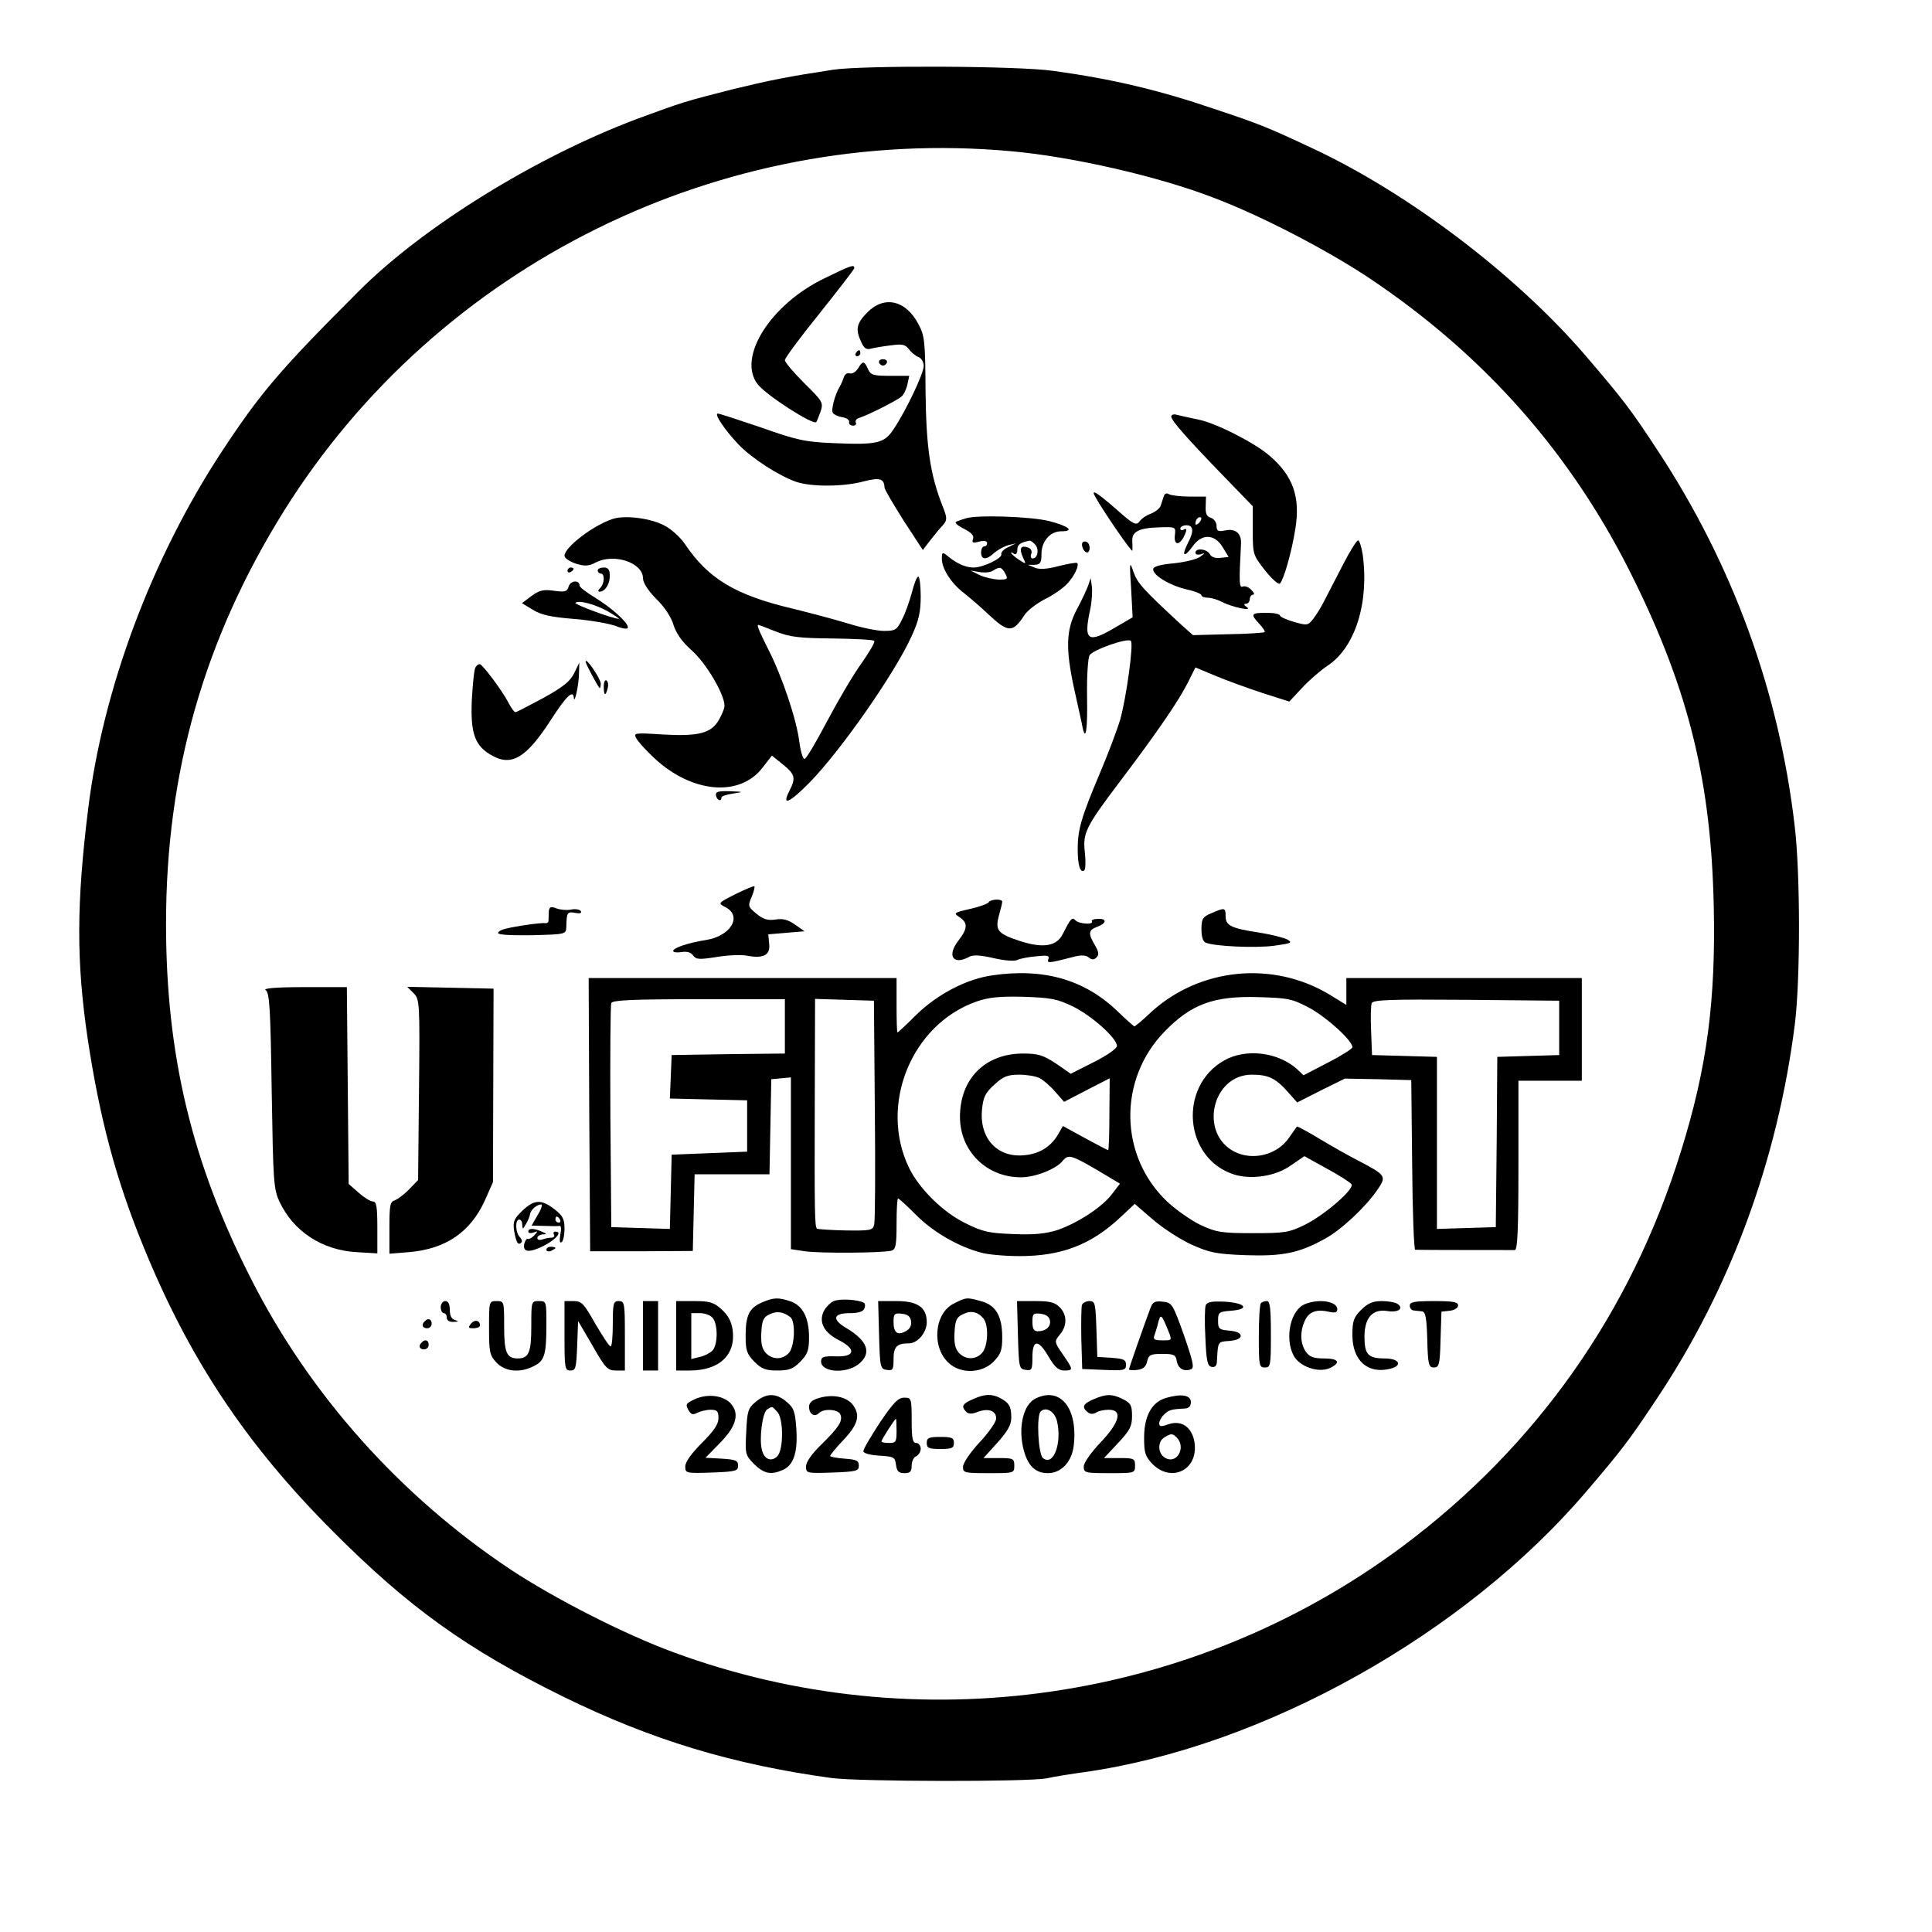 <?xml version="1.0" standalone="no"?>
<!DOCTYPE svg PUBLIC "-//W3C//DTD SVG 20010904//EN"
 "http://www.w3.org/TR/2001/REC-SVG-20010904/DTD/svg10.dtd">
<svg version="1.0" xmlns="http://www.w3.org/2000/svg"
 width="640pt" height="640pt" viewBox="0 0 640 640"
 preserveAspectRatio="xMidYMid meet">

<g transform="translate(0,640) scale(0.1,-0.1)"
fill="#000000" stroke="none">
<path d="M2760 6169 c-151 -23 -206 -34 -330 -64 -165 -42 -165 -42 -320 -99
-335 -126 -711 -358 -925 -574 -257 -257 -322 -333 -449 -526 -233 -354 -395
-787 -444 -1186 -39 -314 -39 -506 -2 -758 40 -266 94 -469 185 -691 151 -371
340 -656 629 -945 250 -251 444 -390 761 -546 293 -144 562 -225 890 -270 91
-12 649 -13 712 -1 26 6 84 15 128 21 593 85 1257 457 1659 928 117 137 143
171 230 302 247 368 405 796 462 1250 18 148 18 498 -1 655 -52 445 -205 864
-452 1240 -93 142 -115 170 -245 322 -230 266 -585 535 -903 683 -145 68 -172
79 -322 129 -185 63 -337 99 -532 126 -115 17 -632 19 -731 4z m590 -270 c203
-18 490 -84 673 -155 157 -60 367 -169 508 -262 389 -259 681 -591 884 -1007
180 -367 253 -666 262 -1075 7 -314 -22 -537 -109 -815 -165 -532 -478 -976
-921 -1307 -694 -517 -1607 -650 -2417 -351 -163 60 -394 178 -539 274 -365
243 -665 579 -859 962 -197 386 -282 743 -282 1177 0 502 127 945 391 1368
510 815 1448 1279 2409 1191z"/>
<path d="M2731 5478 c-179 -86 -290 -263 -221 -351 29 -37 185 -137 194 -125
2 2 8 17 14 34 10 30 8 34 -54 95 -35 35 -64 69 -64 76 0 7 52 77 115 155 63
79 115 146 115 150 0 13 -11 9 -99 -34z"/>
<path d="M2874 5366 c-37 -37 -41 -57 -21 -99 9 -21 17 -26 32 -22 11 3 41 8
66 11 38 5 48 3 60 -13 8 -11 22 -22 32 -26 9 -3 17 -17 17 -29 0 -25 -59
-149 -100 -210 -31 -47 -55 -52 -198 -46 -95 4 -123 10 -241 52 -74 25 -138
46 -143 46 -14 0 24 -56 70 -104 44 -45 130 -101 189 -122 50 -17 155 -17 223
1 54 14 69 10 70 -20 0 -6 29 -55 63 -109 l64 -98 26 34 c14 18 33 41 42 50
13 16 13 23 -4 65 -40 103 -53 192 -55 378 -1 166 -3 183 -24 222 -41 78 -112
95 -168 39z"/>
<path d="M2835 5230 c-3 -5 -1 -10 4 -10 6 0 11 5 11 10 0 6 -2 10 -4 10 -3 0
-8 -4 -11 -10z"/>
<path d="M2912 5199 c2 -6 8 -10 13 -10 5 0 11 4 13 10 2 6 -4 11 -13 11 -9 0
-15 -5 -13 -11z"/>
<path d="M2842 5179 c-7 -11 -19 -18 -27 -16 -7 3 -16 -2 -19 -11 -3 -9 -9
-24 -14 -32 -16 -27 -30 -78 -23 -88 3 -5 17 -12 31 -14 14 -2 24 -9 23 -16
-2 -6 4 -12 13 -12 8 0 12 5 9 10 -3 6 2 13 12 16 29 9 126 58 140 71 7 6 16
25 19 40 l6 28 -64 0 c-56 0 -64 3 -73 23 -12 27 -17 28 -33 1z"/>
<path d="M3880 5020 c0 -13 51 -71 177 -201 l93 -96 0 -81 c0 -79 1 -81 41
-132 23 -29 45 -48 49 -43 13 14 39 105 51 181 17 105 -7 175 -85 242 -49 43
-179 109 -236 120 -30 6 -63 14 -72 16 -10 3 -18 0 -18 -6z"/>
<path d="M3629 4753 c26 -47 121 -185 122 -177 1 5 0 18 0 30 -3 32 21 45 86
47 58 2 58 2 55 -25 -4 -32 12 -37 28 -9 13 25 13 34 0 26 -5 -3 -10 -1 -10 4
0 6 9 11 20 11 24 0 26 -20 4 -61 -21 -42 -11 -47 16 -10 30 44 73 43 100 -1
l20 -33 -27 -3 c-16 -2 -30 2 -35 12 -10 18 -48 22 -48 5 0 -6 8 -8 18 -5 15
5 15 4 -2 -8 -10 -8 -49 -18 -87 -22 -47 -4 -69 -11 -69 -20 0 -20 54 -53 109
-66 28 -6 51 -15 51 -20 0 -4 9 -8 20 -8 12 0 33 -6 48 -14 35 -18 104 -32 82
-17 -10 7 -11 11 -2 11 6 0 12 7 12 15 0 8 5 15 11 15 6 0 3 7 -6 16 -8 9 -21
14 -28 11 -12 -5 -13 10 -6 141 2 35 -18 52 -52 45 -24 -5 -29 -2 -29 15 0 11
-8 23 -19 27 -14 4 -18 14 -17 38 l1 32 -55 0 c-30 0 -61 4 -68 8 -7 5 -14 2
-17 -7 -3 -9 -7 -23 -10 -31 -2 -8 -17 -20 -31 -26 -15 -5 -33 -17 -39 -26
-11 -15 -20 -11 -77 40 -68 59 -86 69 -69 40z m343 -85 c-7 -7 -12 -8 -12 -2
0 6 3 14 7 17 3 4 9 5 12 2 2 -3 -1 -11 -7 -17z"/>
<path d="M2030 4681 c-65 -21 -160 -94 -160 -122 0 -8 17 -19 37 -26 30 -9 43
-9 67 4 61 31 156 -1 156 -53 0 -14 17 -41 44 -68 27 -26 50 -61 57 -86 9 -28
28 -56 61 -85 48 -43 108 -145 108 -183 0 -9 -9 -31 -20 -49 -25 -42 -67 -53
-186 -46 -93 6 -96 5 -86 -13 6 -11 32 -40 59 -65 124 -116 283 -131 359 -32
l31 40 36 -29 c41 -33 44 -45 22 -88 -27 -52 0 -40 67 28 103 105 283 363 338
485 24 52 30 81 30 132 0 36 -4 65 -8 65 -5 0 -14 -24 -21 -52 -8 -29 -22 -70
-33 -90 -17 -35 -22 -38 -60 -38 -22 0 -75 11 -117 24 -42 13 -125 35 -186 50
-190 45 -279 99 -357 215 -15 22 -46 50 -69 61 -46 24 -130 34 -169 21z m540
-373 c46 -18 76 -22 187 -23 73 -1 136 -4 139 -8 4 -3 -16 -37 -42 -74 -27
-37 -78 -124 -114 -192 -36 -68 -69 -125 -75 -125 -5 -1 -13 25 -17 56 -9 74
-57 217 -103 307 -33 66 -39 81 -32 81 1 0 27 -10 57 -22z"/>
<path d="M3200 4683 c-8 -2 -22 -7 -30 -10 -10 -3 -3 -11 22 -24 26 -13 36
-24 31 -35 -4 -12 0 -14 21 -8 16 4 26 2 26 -5 0 -6 -4 -11 -10 -11 -5 0 -10
-9 -10 -20 0 -25 18 -26 44 -1 12 10 32 21 46 25 l25 6 -26 -13 c-14 -6 -24
-17 -22 -23 4 -13 -60 -44 -92 -44 -26 0 -56 13 -87 39 -16 13 -18 12 -18 -10
0 -33 31 -82 75 -115 20 -16 55 -46 78 -68 67 -63 82 -63 121 -3 10 15 40 38
67 52 27 13 60 36 74 51 24 25 41 62 33 69 -2 2 -29 -2 -60 -10 -38 -10 -63
-12 -79 -6 l-24 10 23 0 c18 1 22 7 22 36 0 42 29 75 65 75 46 0 26 17 -40 34
-60 15 -239 21 -275 9z m230 -88 c13 -16 7 -45 -9 -45 -6 0 -8 7 -5 15 4 9 -1
18 -10 21 -24 9 -31 -2 -18 -31 12 -25 12 -25 -13 -9 -23 15 -37 33 -15 19 6
-3 10 3 10 14 0 17 10 24 41 30 4 0 12 -6 19 -14z m-100 -95 c10 -18 8 -20
-22 -20 -18 1 -46 7 -63 15 l-30 15 30 -5 c17 -3 37 -1 45 5 22 14 28 12 40
-10z"/>
<path d="M3587 4604 c-8 -8 3 -34 14 -34 11 0 12 27 0 34 -4 3 -11 3 -14 0z"/>
<path d="M4448 4528 c-24 -46 -51 -99 -61 -118 -9 -19 -26 -46 -36 -59 -18
-23 -20 -24 -65 -11 -25 7 -46 17 -46 21 0 5 -20 9 -45 9 -51 0 -54 -4 -23
-37 12 -13 20 -25 17 -27 -2 -2 -56 -6 -121 -7 l-116 -3 -34 30 c-132 122
-150 142 -163 179 -13 38 -14 36 -8 -55 l5 -95 -55 -32 c-94 -56 -108 -46 -86
56 6 27 8 63 6 78 l-4 28 -8 -24 c-5 -13 -21 -49 -37 -78 -37 -69 -39 -131 -9
-268 12 -55 25 -111 27 -124 11 -51 17 -6 15 104 -1 64 3 124 8 134 10 18 126
59 137 48 10 -9 -15 -188 -35 -260 -10 -34 -41 -116 -69 -182 -60 -142 -72
-184 -72 -247 0 -53 8 -80 21 -72 5 3 6 29 3 58 -8 66 1 85 115 236 122 161
194 266 225 327 l26 52 67 -28 c38 -16 108 -41 156 -57 l88 -28 42 45 c23 25
61 58 85 74 91 60 138 208 116 369 -4 25 -11 46 -15 46 -5 0 -28 -37 -51 -82z"/>
<path d="M1880 4509 c0 -5 5 -7 10 -4 6 3 10 8 10 11 0 2 -4 4 -10 4 -5 0 -10
-5 -10 -11z"/>
<path d="M1980 4510 c0 -5 5 -10 10 -10 14 0 13 -33 -2 -48 -7 -7 -8 -12 -2
-12 18 0 34 24 34 52 0 21 -5 28 -20 28 -11 0 -20 -4 -20 -10z"/>
<path d="M1884 4458 c-5 -18 -12 -20 -49 -15 -34 5 -48 2 -74 -17 l-32 -24 36
-22 c28 -17 60 -24 133 -30 54 -4 116 -15 140 -23 27 -11 42 -12 42 -5 0 16
-53 64 -110 99 -28 17 -50 34 -50 39 0 19 -29 18 -36 -2z m131 -84 c22 -13 38
-24 35 -24 -19 0 -149 48 -144 53 11 10 67 -5 109 -29z"/>
<path d="M1940 4208 c0 -7 38 -78 46 -87 2 -2 4 4 4 15 -1 17 -50 89 -50 72z"/>
<path d="M1575 4189 c-4 -5 -9 -54 -12 -107 -5 -113 10 -154 69 -186 64 -35
113 -5 194 121 51 79 73 99 75 71 2 -23 17 46 17 82 l1 35 -17 -35 c-13 -27
-37 -46 -102 -82 -47 -25 -88 -47 -92 -47 -4 -1 -15 14 -24 32 -21 40 -86 127
-95 127 -5 0 -11 -5 -14 -11z"/>
<path d="M2000 4126 c0 -31 6 -34 13 -6 3 11 1 23 -4 26 -5 3 -9 -6 -9 -20z"/>
<path d="M2372 3764 c3 -15 18 -21 18 -6 -1 4 16 10 37 13 38 6 37 6 -10 8
-39 1 -48 -2 -45 -15z"/>
<path d="M2436 3438 c-57 -29 -58 -30 -35 -42 60 -29 21 -97 -63 -110 -58 -9
-108 -26 -108 -36 0 -5 12 -6 27 -4 18 3 31 0 39 -11 10 -14 21 -14 79 -5 36
6 82 8 100 4 54 -10 77 2 73 39 l-3 32 60 5 60 5 -31 22 c-23 16 -40 21 -65
17 -26 -4 -41 1 -63 19 -28 23 -29 26 -16 56 7 17 11 33 9 35 -2 2 -30 -10
-63 -26z"/>
<path d="M3275 3411 c-3 -5 -31 -15 -62 -22 -53 -12 -55 -14 -35 -27 29 -19
28 -38 -4 -79 -38 -50 -16 -81 36 -53 14 8 38 6 82 -4 34 -8 69 -11 78 -6 8 4
36 10 62 12 37 4 45 3 41 -9 -6 -15 1 -14 86 8 23 6 39 5 48 -3 10 -8 17 -8
26 1 8 8 7 18 -6 40 -23 39 -22 50 8 61 32 12 32 28 1 26 -13 0 -22 -4 -19 -8
7 -12 -42 -9 -54 3 -12 12 -16 7 -43 -46 -20 -40 -66 -47 -142 -22 -73 24 -82
35 -69 84 6 21 11 41 11 46 0 10 -38 9 -45 -2z"/>
<path d="M1818 3382 c0 -9 -1 -23 -1 -30 1 -7 -4 -11 -11 -10 -11 2 -94 -9
-133 -19 -13 -3 -23 -9 -23 -14 0 -6 48 -8 113 -7 112 3 112 3 113 28 1 47 3
51 29 46 16 -3 23 -1 19 6 -3 5 -18 8 -32 5 -14 -3 -36 -1 -49 4 -18 7 -23 5
-25 -9z"/>
<path d="M4013 3375 c-29 -12 -33 -19 -33 -53 0 -26 5 -42 15 -45 30 -12 163
-18 225 -10 58 8 63 10 44 21 -12 6 -55 17 -95 23 -91 14 -109 23 -109 54 0
29 -3 29 -47 10z"/>
<path d="M3287 3169 c-85 -12 -181 -62 -251 -130 -33 -33 -61 -59 -63 -59 -2
0 -3 41 -3 90 l0 90 -510 0 -510 0 2 -452 3 -453 170 0 170 1 3 127 3 127 124
0 124 0 3 158 3 157 33 3 32 3 0 -284 0 -285 46 -7 c48 -7 256 -6 287 2 14 4
17 17 17 89 0 46 2 84 5 84 3 0 30 -25 60 -55 57 -57 139 -104 213 -124 23 -7
81 -12 130 -12 139 0 237 38 334 129 l47 44 59 -51 c32 -28 89 -65 127 -83 63
-28 82 -32 182 -36 122 -4 177 7 263 55 54 30 131 102 171 159 33 48 32 50
-61 99 -30 15 -88 48 -128 72 -41 25 -75 43 -76 41 -1 -2 -13 -18 -26 -37 -39
-57 -120 -77 -181 -46 -118 61 -74 255 58 255 55 0 79 -12 119 -57 l31 -35 79
40 79 39 110 -2 110 -3 3 -281 c1 -155 6 -281 10 -281 16 -1 318 -1 330 -1 9
1 12 64 12 281 l0 280 105 0 105 0 0 170 0 170 -390 0 -390 0 0 -44 0 -45 -57
35 c-187 112 -428 88 -589 -58 -28 -27 -54 -48 -56 -48 -2 0 -27 22 -56 50
-109 105 -245 144 -415 119z m267 -103 c63 -31 146 -105 146 -131 0 -8 -32
-31 -76 -53 l-77 -39 -49 34 c-43 28 -59 33 -109 33 -126 0 -209 -84 -209
-210 0 -113 88 -200 202 -200 47 0 115 27 137 53 19 24 28 22 114 -28 l77 -46
-26 -34 c-33 -44 -115 -97 -182 -120 -39 -12 -77 -16 -145 -13 -80 3 -101 7
-159 36 -74 36 -153 114 -187 184 -100 208 8 474 223 550 40 14 75 18 156 16
92 -3 112 -7 164 -32z m784 -5 c57 -31 142 -108 142 -130 0 -5 -36 -28 -81
-51 l-81 -42 -21 20 c-63 57 -170 70 -242 29 -152 -86 -133 -323 31 -377 58
-19 140 -7 191 30 l44 30 74 -41 c41 -22 78 -46 82 -52 10 -16 -88 -101 -154
-134 -53 -26 -67 -28 -173 -28 -104 0 -121 3 -173 27 -31 15 -81 50 -110 77
-160 151 -164 405 -9 564 87 90 162 118 307 114 103 -3 114 -5 173 -36z
m-1738 -61 l0 -90 -187 -2 -188 -3 -3 -72 -3 -72 128 -3 128 -3 0 -85 0 -85
-125 -5 -125 -5 -3 -123 -3 -123 -97 3 -97 3 -3 365 c-1 201 0 371 3 377 3 10
70 13 290 13 l285 0 0 -90z m298 -275 c2 -197 1 -369 -2 -381 -5 -20 -11 -21
-95 -20 -50 1 -92 4 -95 6 -7 9 -8 49 -7 408 l1 353 98 -3 97 -3 3 -360z
m2267 270 l0 -90 -102 -3 -103 -3 -2 -282 -3 -282 -97 -3 -98 -3 0 285 0 285
-107 3 -108 3 -3 79 c-2 44 -1 85 2 93 5 11 62 13 313 11 l308 -3 0 -90z
m-1722 -166 c12 -6 36 -26 52 -45 l30 -34 75 39 76 39 -1 -119 c0 -65 -2 -119
-4 -119 -2 0 -37 18 -77 40 l-73 40 -16 -28 c-25 -42 -63 -65 -114 -69 -88 -8
-147 57 -138 151 4 41 10 55 41 83 29 27 44 33 82 33 25 0 55 -5 67 -11z"/>
<path d="M880 3120 c13 -8 16 -60 20 -332 5 -302 6 -326 26 -369 46 -98 141
-161 257 -167 l67 -4 0 86 c0 69 -3 86 -15 86 -8 0 -29 13 -47 29 l-33 29 -3
326 -3 326 -142 0 c-93 0 -137 -4 -127 -10z"/>
<path d="M1370 3110 c20 -20 21 -29 18 -320 l-3 -299 -29 -30 c-16 -17 -38
-33 -48 -37 -16 -5 -18 -17 -18 -91 l0 -86 63 5 c123 10 205 66 253 171 l27
61 1 321 1 320 -143 3 -143 3 21 -21z"/>
<path d="M1730 2389 c-28 -27 -31 -36 -27 -66 7 -39 13 -50 24 -39 4 3 1 12
-5 18 -15 15 -16 58 -2 58 6 0 10 -8 10 -17 1 -16 2 -16 12 2 7 11 13 26 14
34 3 14 22 31 37 31 5 0 0 -16 -12 -35 l-20 -35 42 -1 c23 -1 46 -1 51 0 5 1
6 -12 2 -29 -3 -19 -2 -29 4 -25 6 3 10 24 10 45 0 32 -6 43 -33 64 -44 34
-67 33 -107 -5z m125 -29 c3 -5 1 -10 -4 -10 -6 0 -11 5 -11 10 0 6 2 10 4 10
3 0 8 -4 11 -10z"/>
<path d="M1750 2320 c0 -5 8 -6 17 -3 15 6 16 5 3 -9 -8 -9 -18 -14 -21 -12
-4 2 -9 -5 -12 -15 -7 -30 16 -32 64 -8 41 21 63 47 39 47 -6 0 -8 -4 -5 -10
3 -5 0 -10 -9 -10 -8 0 -21 -3 -30 -6 -9 -3 -16 -1 -16 5 0 6 8 11 18 12 14 0
14 2 -3 9 -27 12 -45 12 -45 0z"/>
<path d="M1810 2260 c0 -5 7 -7 15 -4 8 4 15 8 15 10 0 2 -7 4 -15 4 -8 0 -15
-4 -15 -10z"/>
<path d="M2523 2085 c-41 -18 -53 -42 -53 -110 0 -49 4 -60 29 -86 24 -24 38
-29 76 -29 38 0 52 5 76 29 24 25 29 37 29 81 0 65 -21 105 -61 119 -41 14
-57 13 -96 -4z m95 -48 c18 -14 15 -97 -5 -119 -21 -23 -55 -23 -77 1 -12 14
-16 32 -14 67 2 40 7 51 27 60 24 12 45 9 69 -9z"/>
<path d="M2762 2090 c-12 -5 -27 -21 -34 -35 -16 -36 2 -70 52 -95 58 -30 52
-56 -13 -53 -39 1 -47 -2 -47 -17 0 -36 82 -42 124 -9 45 36 31 77 -41 120
-48 28 -43 49 11 49 29 0 46 5 49 15 4 8 3 16 -1 19 -18 11 -79 15 -100 6z"/>
<path d="M3160 2082 c-66 -32 -75 -148 -15 -199 40 -35 108 -32 146 6 24 25
29 37 29 81 0 70 -21 106 -68 119 -49 14 -51 14 -92 -7z m98 -50 c18 -23 15
-92 -5 -114 -21 -23 -55 -23 -77 1 -12 14 -16 32 -14 67 2 40 7 51 27 60 27
14 50 9 69 -14z"/>
<path d="M1460 2070 c0 -11 5 -20 10 -20 6 0 10 -7 10 -15 0 -9 9 -15 23 -14
16 1 18 2 5 6 -12 3 -18 14 -18 34 0 19 -5 29 -15 29 -8 0 -15 -9 -15 -20z"/>
<path d="M1620 2001 c0 -80 2 -91 25 -115 28 -30 79 -35 124 -11 35 17 41 38
41 138 0 76 0 77 -25 77 -25 0 -25 -1 -25 -83 0 -87 -8 -107 -45 -107 -37 0
-45 20 -45 107 0 82 0 83 -25 83 -25 0 -25 -1 -25 -89z"/>
<path d="M1870 1975 c0 -108 1 -115 20 -115 17 0 19 8 22 82 l3 82 48 -82 c42
-74 50 -82 77 -82 l30 0 0 115 c0 108 -1 115 -20 115 -18 0 -20 -7 -20 -75 0
-41 -3 -75 -7 -75 -5 0 -27 34 -51 75 -38 67 -45 75 -72 75 l-30 0 0 -115z"/>
<path d="M2130 1975 l0 -115 25 0 25 0 0 115 0 115 -25 0 -25 0 0 -115z"/>
<path d="M2240 1975 l0 -115 45 0 c98 0 153 52 142 134 -4 29 -15 49 -37 69
-26 23 -39 27 -90 27 l-60 0 0 -115z m121 59 c18 -22 17 -90 -1 -108 -8 -8
-27 -18 -42 -21 l-28 -7 0 76 0 76 29 0 c16 0 35 -7 42 -16z"/>
<path d="M2912 1978 c3 -109 4 -113 26 -116 20 -3 22 1 22 36 0 41 11 52 51
52 29 0 59 36 59 70 0 49 -30 70 -100 70 l-61 0 3 -112z m106 45 c2 -14 -4
-26 -18 -33 -27 -15 -40 -5 -40 31 0 27 3 30 28 27 19 -2 28 -9 30 -25z"/>
<path d="M3372 1978 c3 -109 4 -113 26 -116 20 -3 22 1 22 42 0 60 20 60 54 1
20 -34 33 -45 51 -45 31 0 31 2 -4 53 -29 42 -29 43 -10 66 25 30 24 66 -1 91
-16 16 -33 20 -80 20 l-61 0 3 -112z m106 48 c4 -20 -13 -36 -40 -36 -13 0
-18 8 -18 31 0 27 3 30 27 27 18 -2 29 -10 31 -22z"/>
<path d="M3584 2077 c-2 -7 -3 -58 -2 -113 l3 -99 73 -3 c66 -3 72 -1 72 17 0
17 -8 20 -47 23 l-48 3 -3 93 c-3 84 -4 92 -23 92 -11 0 -22 -6 -25 -13z"/>
<path d="M3811 2067 c-19 -50 -71 -199 -71 -203 0 -3 12 -4 27 -2 19 2 29 10
33 28 5 22 11 25 50 25 39 0 45 -3 48 -23 4 -25 24 -37 47 -28 12 4 8 23 -23
113 -37 104 -40 108 -70 111 -26 3 -34 -1 -41 -21z m54 -63 c19 -47 20 -44
-16 -44 -24 0 -30 3 -25 16 3 9 9 27 12 40 8 32 11 31 29 -12z"/>
<path d="M3994 2076 c-3 -8 -4 -56 -1 -108 3 -76 7 -94 21 -96 10 -2 16 3 17
15 4 71 2 68 42 71 23 2 37 8 37 17 0 9 -14 15 -37 17 -35 3 -38 6 -38 33 0
28 3 30 43 33 64 5 48 26 -21 30 -43 2 -59 -1 -63 -12z"/>
<path d="M4177 2083 c-4 -3 -7 -53 -7 -110 0 -96 1 -103 20 -103 19 0 20 7 20
110 0 85 -3 110 -13 110 -8 0 -17 -3 -20 -7z"/>
<path d="M4323 2080 c-48 -19 -68 -112 -38 -170 19 -37 82 -59 120 -42 38 18
30 32 -19 32 -35 0 -48 5 -60 22 -19 27 -20 67 -4 102 13 30 38 40 78 31 23
-5 30 -3 30 8 0 26 -60 36 -107 17z"/>
<path d="M4509 2061 c-25 -25 -29 -37 -29 -84 0 -84 51 -130 126 -111 42 11
29 34 -19 34 -55 0 -67 13 -67 72 0 63 27 93 76 85 36 -6 56 9 33 24 -8 5 -31
9 -52 9 -29 0 -46 -7 -68 -29z"/>
<path d="M4670 2075 c0 -8 6 -16 13 -16 6 -1 19 -2 27 -3 12 -1 16 -20 18 -93
2 -84 5 -93 22 -93 17 0 20 9 22 93 l3 92 28 3 c15 2 27 9 27 18 0 11 -17 14
-80 14 -64 0 -80 -3 -80 -15z"/>
<path d="M1407 2023 c-12 -11 -8 -23 8 -23 8 0 15 7 15 15 0 16 -12 20 -23 8z"/>
<path d="M1560 2015 c-10 -13 -9 -15 9 -15 11 0 21 4 21 9 0 18 -18 21 -30 6z"/>
<path d="M1397 1953 c-12 -11 -8 -23 8 -23 8 0 15 7 15 15 0 16 -12 20 -23 8z"/>
<path d="M2302 1765 c-29 -13 -32 -17 -22 -35 9 -16 15 -18 30 -10 10 5 30 10
44 10 22 0 26 -5 26 -28 0 -20 -15 -42 -55 -82 -35 -35 -55 -63 -55 -78 0 -22
2 -23 88 -20 79 3 87 5 87 23 0 17 -8 20 -54 23 l-54 3 46 47 c55 55 67 97 40
130 -23 29 -78 37 -121 17z"/>
<path d="M2503 1756 c-25 -21 -28 -31 -31 -100 -4 -73 -3 -76 26 -106 33 -32
56 -37 96 -19 35 16 49 58 44 135 -4 58 -8 70 -32 90 -35 30 -67 30 -103 0z
m71 -32 c22 -21 22 -127 1 -148 -20 -20 -44 -10 -51 21 -10 37 2 124 17 134
18 11 15 12 33 -7z"/>
<path d="M2713 1769 c-22 -6 -33 -16 -33 -29 0 -24 18 -36 33 -21 16 16 64 13
71 -5 8 -21 -4 -41 -63 -99 -32 -31 -51 -58 -51 -73 0 -22 2 -23 88 -20 79 3
87 5 87 23 0 17 -8 20 -47 23 -27 2 -48 6 -48 9 0 3 20 28 45 54 49 52 56 83
28 118 -22 25 -66 33 -110 20z"/>
<path d="M3223 1765 c-35 -15 -40 -24 -22 -42 7 -7 19 -8 38 0 35 13 61 4 61
-22 0 -11 -25 -47 -55 -79 -31 -33 -55 -69 -55 -81 0 -20 5 -21 85 -21 84 0
85 0 85 25 0 23 -3 25 -51 25 l-51 0 46 51 c34 38 46 59 46 83 0 37 -7 49 -37
65 -28 14 -50 14 -90 -4z"/>
<path d="M3430 1767 c-38 -19 -56 -87 -42 -157 13 -62 39 -90 83 -90 45 0 80
38 86 92 14 124 -45 196 -127 155z m72 -77 c16 -73 -13 -148 -47 -120 -16 13
-22 139 -8 154 18 18 48 0 55 -34z"/>
<path d="M3623 1765 c-35 -15 -41 -26 -20 -43 8 -7 18 -7 27 -2 8 6 27 10 43
10 47 0 36 -42 -28 -109 -32 -34 -55 -67 -55 -79 0 -21 5 -22 85 -22 84 0 85
0 85 25 0 23 -3 25 -51 25 l-52 0 47 50 c39 42 46 55 46 89 0 35 -4 43 -30 56
-36 18 -55 18 -97 0z"/>
<path d="M3862 1769 c-47 -14 -72 -60 -72 -132 0 -51 4 -62 29 -88 60 -59 145
-21 139 63 -4 56 -41 86 -87 70 -25 -9 -31 -8 -31 3 0 7 7 21 16 29 15 15 23
18 69 20 13 1 20 8 20 21 0 24 -32 29 -83 14z m36 -131 c32 -32 1 -89 -37 -68
-26 13 -28 55 -3 69 22 13 26 13 40 -1z"/>
<path d="M2915 1688 c-30 -46 -55 -88 -55 -95 0 -7 20 -13 53 -15 48 -3 52 -5
55 -30 3 -22 9 -28 28 -28 19 0 24 5 24 25 0 14 7 28 15 31 8 4 15 15 15 25 0
10 -7 19 -15 19 -12 0 -15 15 -15 75 0 73 -1 75 -25 75 -20 0 -35 -16 -80 -82z
m55 -28 c0 -36 -2 -40 -25 -40 -14 0 -25 2 -25 5 0 6 44 75 48 75 1 0 2 -18 2
-40z"/>
<path d="M3070 1620 c0 -17 7 -20 45 -20 38 0 45 3 45 20 0 17 -7 20 -45 20
-38 0 -45 -3 -45 -20z"/>
</g>
</svg>
